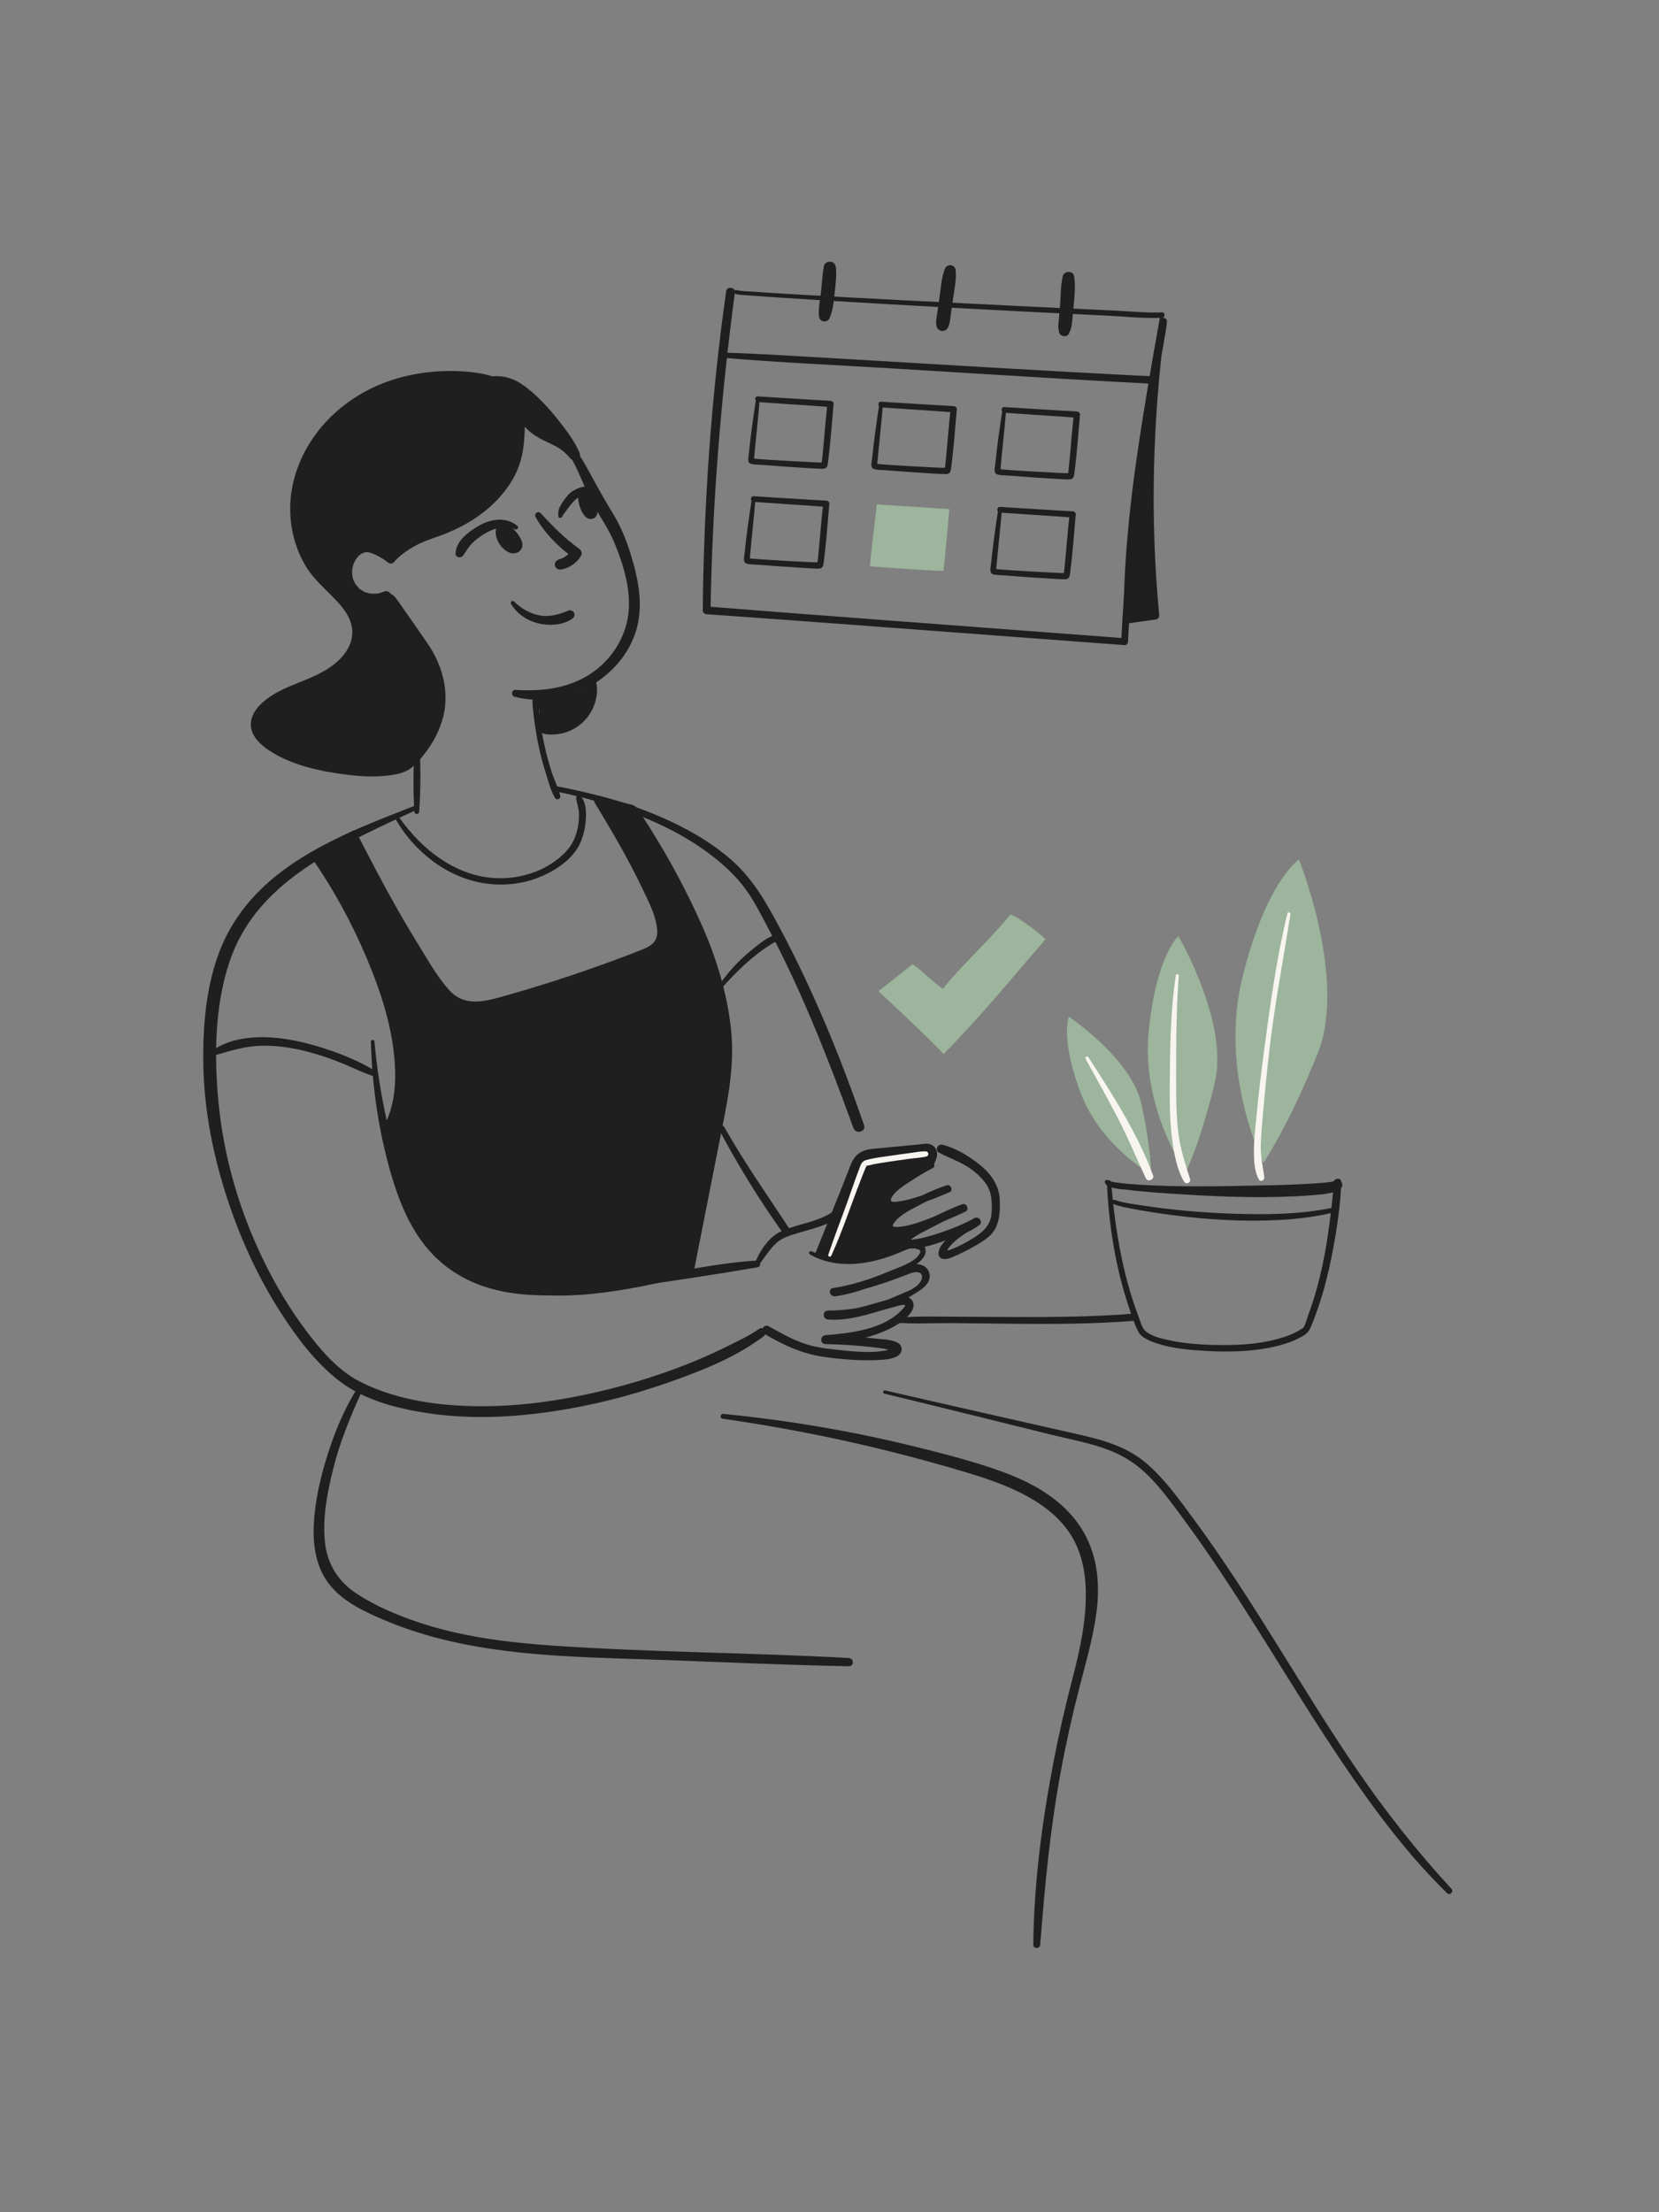 <svg viewBox="0 0 300 400" xmlns="http://www.w3.org/2000/svg" id="illustrations_and_icons"><rect x="0" y="0" width="300" height="400" fill="#808080" stroke="none"/><defs><style>.cls-1{fill:#f8f5f0;}.cls-2{fill:#9cb59c;}.cls-3{fill:#1f1f1f;}</style></defs><g><path d="m70.02,203.28c6.14-12.18-4.25-35.6-13.27-48.52l7.18-3.96c4.74,9.28,9.54,18.37,15.47,26.9.93,1.33,1.94,2.69,3.38,3.44,2.3,1.2,5.08.57,7.58-.12,8.84-2.43,17.56-5.33,26.1-8.67.86-.34,1.75-.7,2.35-1.4,1.26-1.48.72-3.72.08-5.56-2.16-6.27-7.23-14.91-10.65-20.64l6.17,1.77c4.71,7.07,7.42,12.33,10.59,18.83,3.75,7.68,6.59,17.17,6.53,25.71-.03,3.47-.7,6.91-1.37,10.31-1.85,9.38-3.7,18.76-5.56,28.14,0,0-21.59,6.99-35.32,2.15-18.76-6.61-19.27-28.37-19.27-28.37Z" class="cls-3"></path><path d="m70.34,203.46c2.73-5.48,2.19-12.05.94-17.86-1.57-7.3-4.48-14.32-7.93-20.92-1.84-3.52-3.87-6.93-6.12-10.2l-.2.75c2.4-1.31,4.79-2.63,7.19-3.95l-.77-.2c3.43,6.75,6.93,13.47,10.88,19.93,1.86,3.05,3.71,6.42,6.13,9.07,2.17,2.36,5.03,2.67,8.06,2.06,3.81-.77,7.58-2.05,11.28-3.21,3.68-1.15,7.34-2.38,10.98-3.7,1.82-.66,3.62-1.33,5.42-2.03,1.27-.49,2.67-.98,3.45-2.19,1.56-2.41.08-5.72-.88-8.08-2.63-6.5-6.24-12.59-9.8-18.62l-.94,1.22c1.3.38,2.6.76,3.91,1.13.62.18,1.26.32,1.87.54.22.08.33.19.27.12-.27-.29.47.91.43.83.34.53.68,1.06,1.02,1.59,3.26,5.15,6.08,10.54,8.73,16.02,2.82,5.84,4.92,12.11,5.89,18.54.5,3.32.66,6.69.29,10.03-.39,3.58-1.21,7.12-1.91,10.65-1.6,8.08-3.2,16.17-4.8,24.25l.64-.64c-3.15,1.02-6.41,1.76-9.66,2.38-6.41,1.23-13.15,1.96-19.66,1.11s-12.03-3.68-16.25-8.4c-3.27-3.66-5.46-8.18-6.75-12.89-.67-2.44-1.2-5.01-1.26-7.54-.02-.97-1.54-.98-1.52,0,.18,6.97,2.85,14.41,7.06,19.92,3.75,4.9,9.08,8.45,15.06,9.97,6.67,1.7,13.76,1.23,20.49.18,4.37-.68,8.77-1.61,12.98-2.97.29-.09.58-.32.64-.64,1.5-7.6,3-15.2,4.5-22.8,1.37-6.97,2.98-13.8,2.18-20.94-.73-6.52-2.67-12.86-5.33-18.83s-5.71-11.65-9.12-17.11c-.49-.78-.99-1.56-1.49-2.34-.44-.67-.84-1.66-1.58-2.02-.48-.23-1.09-.31-1.6-.46-1.52-.44-3.05-.87-4.58-1.3-.69-.2-1.31.6-.94,1.22,2.97,4.93,5.92,9.9,8.41,15.1,1.16,2.43,2.73,5.3,2.9,8.04.12,1.86-.99,2.73-2.57,3.37-1.79.72-3.6,1.4-5.41,2.06-6.64,2.45-13.38,4.64-20.2,6.54-3.26.91-6.73,1.71-9.31-1.08-2.26-2.44-3.98-5.58-5.73-8.4-4.07-6.57-7.67-13.41-11.2-20.28-.14-.27-.52-.34-.77-.2-2.39,1.33-4.78,2.65-7.17,3.98-.24.14-.36.51-.2.75,3.96,5.66,7.3,11.79,9.99,18.16,2.7,6.39,4.95,13.31,5.17,20.29.11,3.28-.29,6.63-1.74,9.61-.2.42.42.79.63.37Z" class="cls-3"></path></g><path d="m96.32,75.92c4,1.91,6.44,5.45,8.23,9.37.97,2.11,1.78,4.29,2.94,6.31,1.23,2.15,2.63,4.19,3.59,6.48,1.75,4.19,3.26,9.21,2.42,13.78-.71,3.88-3.09,7.46-6.32,9.71-4.13,2.88-9.06,3.5-13.97,3.17-.71-.05-.84,1.05-.17,1.23,8.73,2.31,18.71-2.74,21.76-11.25,1.71-4.77.7-9.86-.77-14.56-.79-2.55-1.78-5.01-3.18-7.29s-2.74-4.65-4.02-7.04c-2.36-4.4-5.22-9-10.24-10.6-.41-.13-.69.51-.3.7h0Z" class="cls-3"></path><path d="m74.92,145.72c-12.39,4.85-26.5,10.09-33.38,22.37-4.08,7.29-4.91,16.29-4.77,24.49.15,8.37,1.84,16.69,4.48,24.61,2.35,7.07,5.5,13.91,9.54,20.18,2.91,4.53,6.3,9.04,10.6,12.35,4.66,3.6,11.01,5.12,16.74,5.91,7.23.99,14.56.65,21.76-.42s13.93-2.79,20.63-5.12c5.17-1.8,10.51-3.84,15.14-6.79.82-.52,1.61-1.09,2.4-1.64s.04-1.96-.8-1.37c-1.67,1.16-3.55,2.05-5.37,2.96-2.39,1.2-4.83,2.3-7.32,3.29-6.08,2.41-12.37,4.3-18.77,5.64-7.01,1.48-14.2,2.3-21.37,2.04-6.62-.24-13.56-1.4-19.5-4.48-3.99-2.08-7.16-5.89-9.8-9.44-4.03-5.43-7.29-11.46-9.84-17.71-3.04-7.46-5.01-15.3-5.78-23.32-.8-8.37-.69-17.44,2.03-25.48,4.45-13.15,16.99-19.46,28.73-25.01,1.65-.78,3.3-1.54,4.95-2.31.41-.19.12-.91-.31-.74h0Z" class="cls-3"></path><path d="m100.68,143.13c10.33,2.17,21.22,5.8,29.41,12.69,1.7,1.43,3.3,3.02,4.63,4.81,1.55,2.08,2.73,4.45,3.95,6.73,2.93,5.49,5.57,11.14,8,16.88,2.75,6.5,5.25,13.1,7.66,19.73.43,1.19,2.34.69,1.92-.53-4.19-12.12-9.06-24.05-15.09-35.38-2.45-4.6-4.88-9.02-8.83-12.51-3.8-3.35-8.29-5.87-12.93-7.87-5.91-2.55-12.17-4.27-18.48-5.46-.59-.11-.85.79-.25.91h0Z" class="cls-3"></path><path d="m96.83,93.45c1.65,2.98,4.14,5.43,6.87,7.43l-.35-1.34c-.55.82-1.42,1.38-2.35,1.65-.48.14-.77.65-.64,1.13.14.52.64.72,1.13.64,1.5-.23,2.75-1.17,3.56-2.42.31-.47.06-1.05-.35-1.34-2.59-1.85-4.8-4.1-6.96-6.43-.45-.49-1.21.13-.9.69h0Z" class="cls-3"></path><path d="m93.57,95.12c-1.83-1.66-4.6-1.33-6.64-.24-1.89,1.01-4.48,2.81-4.55,5.18-.02.78.99.95,1.38.37.51-.74.95-1.52,1.58-2.16.67-.68,1.43-1.25,2.25-1.74,1.67-1.01,3.63-1.64,5.53-.82.36.15.8-.28.45-.59h0Z" class="cls-3"></path><path d="m101.68,93.4c.1-.27.28-.47.45-.7s.32-.46.49-.68c.37-.47.74-.96,1.16-1.41.37-.4.79-.71,1.26-.88.61-.22,1.25-.32,1.85-.6.25-.12.36-.47.29-.72-.08-.29-.33-.45-.62-.47-.7-.06-1.44.12-2.09.38-.69.28-1.31.68-1.8,1.25-.45.52-.89,1.11-1.23,1.71-.17.3-.34.61-.42.95s-.08.71-.07,1.07c.01.43.58.48.72.1h0Z" class="cls-3"></path><path d="m89.74,95.51c-.11.45-.13.88-.04,1.34.08.42.24.82.44,1.2.44.83,1.25,1.64,2.16,1.93.7.22,1.55-.02,1.95-.66.22-.36.25-.76.18-1.17-.05-.29-.2-.57-.33-.83-.42-.84-1.07-1.55-1.81-2.11-.23-.17-.47-.33-.75-.4-.55-.14-1.18.08-1.47.58-.2.34-.26.75-.15,1.14.1.35.33.64.59.9.31.31.81.34,1.16.07s.44-.75.23-1.14c-.02-.03-.04-.06-.05-.1s-.08-.18-.03-.04c.05.13,0,.01,0-.02-.01-.04-.02-.09-.03-.13l.03.25s0-.09,0-.14l-.03.26s.01-.06.02-.08c-.08.17-.09.21-.04.12-.12.14-.14.18-.07.11-.16.11-.19.14-.1.09l-.24.1s.06-.02.09-.02l-.27.04h.05c-.09-.01-.18-.02-.27-.04.05,0,.1.02.15.04l-.24-.1c.07.03.13.07.19.11.06.04.26.22.01,0,.1.08.2.16.29.25.2.19.38.39.55.6l-.16-.21c.27.35.49.72.66,1.12l-.11-.25c.04.11.08.22.1.33l-.04-.28c0,.06,0,.11,0,.17l.04-.28s-.01.08-.03.11l.11-.25s-.04.08-.07.12l.17-.22s-.08.09-.13.12l.22-.17s-.08.05-.12.07l.25-.11c-.06.02-.12.04-.18.05l.28-.04c-.07,0-.13,0-.2,0l.28.04c-.09-.02-.18-.04-.27-.08l.25.11c-.31-.13-.59-.33-.86-.52-.15-.11.14.12.05.04-.03-.03-.07-.05-.1-.08-.07-.06-.13-.11-.19-.17-.12-.11-.24-.22-.35-.34-.05-.06-.1-.11-.15-.17-.02-.02-.11-.14-.03-.03s-.02-.03-.03-.04c-.1-.13-.19-.26-.26-.4s-.14-.28-.22-.42c-.02-.04-.03-.07-.05-.11-.04-.08.05.12-.01-.02-.03-.08-.06-.16-.08-.24-.13-.43-.79-.47-.91,0h0Z" class="cls-3"></path><path d="m104.55,89.73c0,1.18.32,2.32.99,3.3.3.44.69.78,1.25.81.7.04,1.27-.58,1.25-1.26,0-.35-.17-.69-.29-1.01s-.27-.67-.42-1.01c-.13-.3-.27-.6-.42-.89-.1-.2-.2-.41-.37-.57-.32-.32-.75-.4-1.17-.31-.39.08-.68.47-.73.85s.12.83.49,1.02h.02c-.07-.04-.14-.1-.21-.15.02.01.03.03.05.04l-.16-.21c.08.1.16.2.24.3l-.17-.22c.17.27.3.58.43.86s.28.6.4.9l-.11-.25c.12.29.28.61.35.92l-.04-.28s0,.06,0,.09l.04-.28v.04c.03-.08.06-.17.1-.25l-.02.04.16-.21s-.03.04-.05.05l.21-.16h-.03c.08-.02.17-.06.25-.09h-.03c.09,0,.19-.02.28-.03-.02,0-.04,0-.07,0l.28.04s-.07-.02-.11-.03l.25.11s-.09-.05-.14-.08l.21.16c-.15-.12-.26-.29-.38-.43l.16.2c-.13-.18-.26-.35-.4-.53l.15.2c-.45-.59-.86-1.26-1.17-1.94-.1-.22-.43-.34-.66-.27-.25.08-.43.3-.43.56h0Z" class="cls-3"></path><path d="m92.41,109.2c1.07,1.75,2.77,2.94,4.75,3.47s4.59.43,6.34-.81c.33-.23.49-.62.33-1.01-.14-.34-.58-.61-.95-.47-1.74.68-3.44,1.25-5.34.89-1.73-.33-3.33-1.28-4.58-2.51-.28-.28-.76.08-.55.43h0Z" class="cls-3"></path><path d="m70.98,100.83c-1.14-1.38-2.63-2.5-4.47-2.65s-3.43,1.09-4.24,2.63c-.74,1.4-.94,3.17-.44,4.69.26.79.68,1.52,1.25,2.14.54.58,1.27.95,1.91,1.26,1.67.82,3.69.77,5.31-.14.47-.27.63-.91.36-1.38-.3-.51-.88-.59-1.38-.36-.87.4-2.05.44-2.98.14-.13-.04-.26-.1-.39-.14-.03-.01-.22-.08-.22-.08.01-.02.35.25.05,0-.13-.11-.27-.18-.41-.27-.07-.04-.13-.09-.2-.12-.18-.09-.06.02.03.07-.1-.06-.27-.33-.38-.43-.1-.1-.19-.2-.29-.3s-.07-.08-.19-.26c-.09-.14-.17-.28-.24-.42-.43-.85-.5-1.96-.21-2.95s1.03-2.17,2.19-2.39c.75-.15,1.59.08,2.3.35.76.29,1.45.66,2.02,1.24.41.41.98-.19.63-.63h0Z" class="cls-3"></path><g><path d="m94.05,73.47c-.46-1.77-1.86-3.19-3.48-4.04-1.62-.85-3.46-1.18-5.28-1.38-7.57-.82-15.52.75-21.74,5.13-6.22,4.38-10.48,11.74-10.34,19.35.05,2.74.83,5.55,1.95,8.04,1.57,3.48,4.85,5.77,7.24,8.63,3.28,3.91,2.54,8.23-1.38,11.4-1.97,1.59-4.33,2.6-6.68,3.55-2.43.98-5.42,2.15-7.16,4.27-6.96,8.44,22.64,14.14,27,9.59,2.48-2.59,5.03-6.17,5.51-9.85.53-3.99-.6-8.16-2.98-11.4-.65-.88-5.97-8.77-6.26-8.68,0,0-5.93,1.81-7.7-3.34,0,0-.64-4.46,1.79-5.55,2.43-1.09,6.12,1.94,6.12,1.94,0,0,2.49-2.9,6.93-4.36,3.13-1.03,6.22-2.4,8.97-4.44,2.75-2.04,5.14-4.8,6.55-8.14,1.47-3.5.93-10.74.93-10.74Z" class="cls-3"></path><path d="m94.78,73.27c-1.3-4.34-5.88-5.63-9.91-6.02-4.47-.43-9.07-.04-13.37,1.27-8.29,2.51-15.32,8.64-18,17-1.39,4.34-1.38,8.93.11,13.24.7,2.01,1.64,3.82,3.01,5.46,1.38,1.66,3.01,3.08,4.47,4.66,1.52,1.65,2.82,3.64,2.59,5.98s-1.87,4.27-3.72,5.6c-3.62,2.61-8.27,3.29-11.81,6-1.62,1.24-3.16,3.12-2.71,5.29.35,1.67,1.71,2.91,3.06,3.83,4.06,2.77,9.38,3.89,14.17,4.49,2.41.3,4.87.45,7.29.18,1.59-.17,3.4-.48,4.63-1.59,3.1-2.82,5.61-7.11,5.93-11.32.31-4.11-1.07-7.96-3.4-11.28-1.45-2.06-2.86-4.16-4.33-6.21-.51-.7-1.01-1.6-1.66-2.18-.48-.43-.84-.31-1.4-.19-2.47.51-5.48-.19-6.26-2.93.07.26.01.02,0-.11-.03-.2-.03-.42-.04-.62-.02-.66,0-1.32.15-1.96.43-1.94,1.84-2.46,3.65-1.82,1.02.36,2.07.98,2.89,1.64.3.24.78.33,1.07,0,1.21-1.39,2.85-2.48,4.49-3.3s3.45-1.29,5.15-2c1.61-.67,3.17-1.44,4.65-2.38,2.82-1.8,5.3-4.16,7.05-7.02,1.46-2.38,2.07-4.83,2.27-7.59.14-1.96.14-3.96,0-5.92-.07-.97-1.59-.98-1.52,0,.16,2.23.15,4.5-.07,6.72-.39,3.94-2.35,7.25-5.21,9.96-1.65,1.56-3.56,2.82-5.58,3.85s-4.15,1.65-6.23,2.5c-2.21.91-4.48,2.29-6.07,4.11h1.07c-1.75-1.41-4.43-3-6.74-2.18-2.33.83-2.76,3.92-2.5,6.07.3,2.45,2.57,4.2,4.88,4.56.99.16,2,.12,2.99-.05.14-.02.62-.04.72-.15.2-.22-.55-.11-.54-.15,0,.03.25.27.27.31,2.83,4.59,7.2,8.56,8.41,13.99,1.13,5.09-.78,9.61-4.1,13.43-1.35,1.55-2.59,2.08-4.63,2.31-4.75.53-9.81-.31-14.35-1.67-2.15-.64-4.31-1.45-6.19-2.7-1.16-.77-2.61-1.96-2.54-3.51.13-2.98,4.38-4.63,6.64-5.56,3.77-1.55,7.88-3.07,10.28-6.58,2.12-3.1,1.66-6.85-.6-9.73-1.3-1.65-2.89-3.03-4.33-4.55-1.61-1.69-2.83-3.48-3.64-5.68-3.18-8.63.31-17.97,7.17-23.74,3.51-2.96,7.85-4.83,12.33-5.76s9.4-1.14,13.69.12c2.19.64,4.22,2,4.91,4.28.28.93,1.74.54,1.46-.4Z" class="cls-3"></path></g><path d="m67.07,188.34c.2,7.39,1.19,14.75,3.08,21.91,1.67,6.32,4.07,12.88,8.98,17.43,9.22,8.56,22.55,6.83,33.96,5.17,7.98-1.16,15.98-2.35,23.93-3.71.68-.12.53-1.25-.16-1.21-6.81.4-13.58,1.92-20.31,3-6.21,1-12.53,1.74-18.84,1.34-5.34-.33-10.75-1.45-15.19-4.6-5.2-3.69-8.05-9.56-9.97-15.47-2.49-7.65-4.12-15.85-4.84-23.87-.04-.4-.64-.41-.63,0h0Z" class="cls-3"></path><path d="m137.12,228.83c1.13-1.37,2.03-3,3.39-4.18.95-.82,2.22-1.23,3.4-1.59,1.35-.42,2.73-.75,4.07-1.2,1.15-.39,2.42-.84,3.22-1.79.39-.47-.12-1.3-.7-.91-2.32,1.57-5.1,1.98-7.71,2.87-1.23.42-2.43.94-3.37,1.86-1.32,1.29-2.25,2.86-2.93,4.56-.14.35.4.66.64.37h0Z" class="cls-3"></path><g><path d="m169.02,209.19l-.64,1.7h0c-2.54,1.23-8.52,4.61-7.87,6.48.36,1.05,2.89.53,5.54-.34l-.1.26c-3.05,1.56-5.84,3.48-5.09,4.76.38.63,1.59.63,3.17.29l-1.4,3.67s-5.58,1.97-8.67,1.97c-4.26.01-6.15-1.23-6.15-1.23,0,0,4.28-10.55,6.52-16.3.5-1.28,1.69-2.17,3.05-2.3,3.7-.35,6.45-.61,10.12-.96,1.09-.11,1.92.97,1.53,2Z" class="cls-3"></path><path d="m168.65,209.09c-.21.57-.43,1.13-.64,1.7l.36-.28c-.47,0-1.17.54-1.57.75-.79.42-1.56.87-2.32,1.34-1.35.84-2.82,1.78-3.8,3.05-.52.66-.98,1.74-.13,2.36.55.4,1.37.33,2,.26,1.22-.14,2.42-.51,3.58-.89l-.46-.46c-.14.36-1.44.85-1.8,1.06-.58.35-1.15.72-1.69,1.13-.69.53-1.58,1.22-1.79,2.11-.51,2.13,2.57,1.7,3.72,1.47l-.46-.46-.59,1.54c-.21.55-.73,1.38-.75,1.97,0,.25.28-.04.06-.05-.19,0-.52.17-.7.23-.86.28-1.72.54-2.59.77-2.3.62-4.57,1.04-6.96.82-1.34-.12-2.97-.35-4.14-1.1l.17.42c1.52-3.75,3.03-7.5,4.53-11.26.51-1.27,1.01-2.54,1.51-3.81.65-1.66,1.33-3,3.28-3.26s3.79-.36,5.68-.54c.92-.09,1.84-.17,2.76-.26,1.07-.1,3.25-.48,2.74,1.38-.13.47.6.67.72.2.25-.92-.07-1.9-.98-2.31-.66-.3-1.41-.12-2.11-.05-.87.08-1.74.17-2.6.25-1.77.17-3.55.34-5.32.5-1.29.12-2.46.27-3.44,1.2-.83.79-1.14,1.9-1.55,2.94-.47,1.19-.94,2.38-1.41,3.57-.97,2.42-1.94,4.85-2.92,7.27-.54,1.33-1.07,2.66-1.61,3.99-.06.16.04.34.17.42,1.11.71,2.6.97,3.88,1.13,2.64.33,5.12-.07,7.67-.75.97-.26,1.92-.55,2.87-.86.38-.12.73-.17.95-.5.34-.5.48-1.26.7-1.83l.7-1.83c.11-.29-.21-.51-.46-.46-.59.12-2.32.59-2.75-.12-.4-.66.77-1.58,1.18-1.92.79-.65,1.68-1.18,2.57-1.68.6-.33,1.23-.48,1.48-1.13.1-.27-.21-.54-.46-.46-.94.3-1.89.6-2.86.77-.48.09-1.79.4-2.15-.08-.54-.72.97-1.93,1.4-2.29.99-.85,2.11-1.56,3.23-2.23.51-.3,1.02-.59,1.54-.87.28-.15,1.05-.71,1.3-.71.18,0,.3-.12.36-.28.21-.57.43-1.13.64-1.7.17-.45-.55-.65-.72-.2Z" class="cls-3"></path></g><path d="m146.45,226.82c5.17,2.91,11.36,1.76,16.54-.48.42-.18.85-.36,1.28-.52.65-.23.79-.3,1.49.03.7.08.85.41.43.99l-.37.48c-.31.32-.69.58-1.07.8-1.39.82-2.98,1.34-4.46,1.96-3.14,1.32-6.33,2.29-9.69,2.84l.41,1.49c2.86-.54,5.75-1.44,8.53-2.32,1.48-.47,2.93-1.02,4.37-1.58.62-.24,1.32-.56,1.99-.48.97.12.99.96.58,1.65-.73,1.21-2.12,1.69-3.35,2.22-1.44.62-2.84,1.26-4.34,1.72-2.93.9-6,1.34-9.06,1.35-1.05,0-1.02,1.53,0,1.61,2.77.23,5.45-.42,8.09-1.17,1.38-.39,2.74-.82,4.13-1.17.27-.07,1.57-.5,1.71-.21.08.18-.49.73-.6.84-3.42,3.55-9.15,4.16-13.78,4.55-1.02.09-1.05,1.59,0,1.61,2.89.06,5.79.24,8.66.58.63.07,1.27.15,1.9.25.47.08,1.04.31,1.51.31-.02,0,.27.07.25.08,0,0-.15-.44-.17-.45-.11-.04-.91.32-1.07.35-3,.61-6.32.19-9.32-.13-1.93-.21-3.87-.47-5.71-1.12-2.21-.78-4.28-1.95-6.32-3.09-.89-.49-1.67.84-.79,1.36,3.5,2.07,6.94,3.67,11,4.21,3.15.42,6.34.69,9.52.53,1.26-.06,4.41-.15,4.3-2.08-.09-1.64-3.26-1.63-4.37-1.76-3.1-.37-6.25-.6-9.37-.66v1.61c3.64-.31,7.35-.9,10.73-2.37,1.71-.74,4.04-2.03,4.94-3.75.35-.67.34-1.45-.23-2-1.03-.99-2.67-.31-3.83,0-3.69.99-7.27,2.37-11.16,2.04v1.61c3.83,0,7.58-.72,11.11-2.24,1.7-.73,3.33-1.61,4.88-2.6.99-.63,2.14-1.37,2.35-2.62.16-.97-.36-1.92-1.26-2.3-1.51-.64-3.17.37-4.54.94-1.87.77-3.77,1.46-5.71,2.02s-3.95.81-5.96,1.15c-.99.16-.56,1.63.41,1.49,3.85-.55,7.69-2.08,11.13-3.86,1.47-.76,6.46-2.72,4.94-5.27-.66-1.11-2.07-.71-3.06-.38-1.79.6-3.57,1.21-5.4,1.69-3.87,1.02-8.13,1.38-11.86-.31-.36-.16-.67.34-.32.54h0Z" class="cls-3"></path><path d="m130.07,204.3c3.45,6.53,7.4,12.92,11.71,18.93.51.72,1.7.06,1.2-.7-4.06-6.21-8.36-12.28-12.01-18.75-.33-.59-1.21-.07-.9.53h0Z" class="cls-3"></path><path d="m199.81,213.7c-.04,1.23,3.25,1.34,3.94,1.42,3.36.42,6.76.63,10.14.84,7.69.49,15.51.75,23.2.17,1.28-.1,2.6-.2,3.85-.51.37-.09.8-.19,1.13-.4.13-.08.27-.18.37-.29.07-.08.12-.16.18-.24.08-.11.17-.72.1-.28.18-1.11-1.52-1.59-1.7-.47.04-.22.3-.47.39-.43-.05-.02-.25.09-.31.1-.35.08-.64.13-.83.15-1.04.13-2.08.19-3.12.26-3.26.2-6.51.28-9.77.34-7.16.15-14.38.3-21.53-.16-1.28-.08-2.55-.19-3.82-.37-.38-.05-.76-.11-1.14-.2-.27-.06-.48-.22-.42-.03-.12-.38-.68-.31-.69.09h0Z" class="cls-3"></path><path d="m200.17,213.77c.31,7.69,1.57,15.5,4.04,22.8.45,1.34.9,2.76,1.54,4.03.11.23.2.41.37.6.74.86,1.95,1.33,3,1.68,2.88.96,6.02,1.22,9.03,1.39,3.77.21,7.59.15,11.31-.57,1.97-.38,3.95-.94,5.72-1.89,1.04-.56,1.47-.91,1.92-2.01,1.85-4.47,3.08-9.18,3.96-13.93.74-3.97,1.35-8.06,1.48-12.11.03-.85-1.22-.82-1.3,0-.69,7.28-1.55,14.46-3.79,21.47-.28.89-.59,1.77-.91,2.64-.24.65-.42,1.57-.81,2.13-.1.15-.28.22-.52.37-1.29.84-2.79,1.36-4.27,1.76-3.04.82-6.21,1.07-9.34,1.08-3.49,0-7.09-.17-10.5-.94-1.33-.3-2.86-.68-3.94-1.57-.61-.51-.83-1.46-1.26-2.6-2.96-7.76-4.27-16.09-4.98-24.33-.04-.47-.77-.49-.75,0h0Z" class="cls-3"></path><g><path d="m209.84,56.9c-1.75,9.73-3.43,19.43-4.58,29.25s-2,19.89-2.51,29.87l.62-.62c-8.55-.64-17.1-1.29-25.65-1.93-13.53-1.02-27.06-2.02-40.58-3.08-3.12-.24-6.23-.49-9.35-.73l.7.7c.31-19.25,1.87-38.44,4.41-57.53.12-.89-1.46-1.11-1.58-.21-2.71,19.12-4.05,38.43-4.24,57.74,0,.4.33.68.7.7,8.55.61,17.1,1.22,25.65,1.86,13.53,1.01,27.05,2.02,40.58,3.03,3.12.23,6.23.47,9.35.7.35.03.61-.31.62-.62.5-9.82,1.29-19.62,2.38-29.38,1.11-9.87,2.31-19.79,4.03-29.58.06-.37-.5-.53-.56-.16h0Z" class="cls-3"></path><path d="m133.02,53.15c.79.22,1.71.21,2.52.27,1.91.16,3.83.29,5.74.41,6.02.4,12.04.75,18.06,1.1,13.55.78,27.11,1.49,40.67,2.13,3.33.16,6.78.56,10.11.4.63-.03.63-1.01,0-.98-2.74.13-5.56-.18-8.29-.31-6.04-.27-12.08-.56-18.12-.86-13.45-.67-26.9-1.31-40.35-2.11-2.37-.14-4.73-.28-7.09-.46-.98-.07-2.17-.05-3.06-.29-.44-.12-.63.56-.19.69h0Z" class="cls-3"></path><g><path d="m210.44,58.05c-2.68,17.6-3.2,35.52-1.53,53.24-1.95.27-3.04.42-4.99.7,0,0-.05-12.98,2.13-27.56,2.18-14.58,4.38-26.38,4.38-26.38Z" class="cls-3"></path><path d="m210.08,57.95c-2.96,17.6-3.51,35.56-1.91,53.34l.54-.71c-1.66.23-3.33.46-4.99.69l.94.72c-.04-16.04,2.69-31.95,5.38-47.71.25-1.45.5-2.9.76-4.36.08-.45.14-.89.18-1.35.02-.21.02-.34.03-.36.14-.75-1.01-1.07-1.15-.32-.25,1.32-.72,3.33-1,4.89-.75,4.18-1.49,8.37-2.17,12.57-1.61,9.94-2.92,19.88-3.35,29.96-.1,2.22-.17,4.45-.17,6.67,0,.53.47.78.94.72,1.66-.23,3.32-.46,4.98-.7.29-.04.57-.42.54-.71-1.7-17.73-1.21-35.59,1.16-53.24.05-.41-.65-.51-.72-.1Z" class="cls-3"></path></g><path d="m149.96,57.63c.68-1.44.79-3.12.97-4.68s.37-3.03.23-4.55c-.05-.55-.38-1.01-.96-1.08-.51-.06-1.1.24-1.21.79-.29,1.51-.35,3.05-.51,4.58-.15,1.45-.53,2.98-.39,4.43.04.44.28.84.73.97.4.11.94-.06,1.13-.46h0Z" class="cls-3"></path><path d="m171.51,59.07c.32-.76.36-1.72.47-2.53.12-.82.23-1.64.35-2.46.24-1.7.63-3.44.49-5.16-.09-1.15-1.57-1.34-1.97-.27-.6,1.57-.71,3.31-.94,4.96l-.34,2.46c-.12.85-.36,1.84-.26,2.69.15,1.29,1.7,1.49,2.2.3h0Z" class="cls-3"></path><path d="m193.29,60.31c.22-.44.39-.83.47-1.32.07-.43.12-.85.16-1.28.09-.86.18-1.73.25-2.59.15-1.72.35-3.47.06-5.19-.18-1.05-1.81-.97-2.04,0-.4,1.65-.37,3.41-.49,5.1-.06.83-.13,1.67-.21,2.5-.04.38-.08.77-.11,1.15-.03.49.04.92.14,1.41.17.79,1.41.98,1.78.23h0Z" class="cls-3"></path><path d="m130.89,64.7c10.15.87,20.34,1.3,30.5,1.92s20.4,1.26,30.6,1.86c5.4.31,10.8.62,16.2.9.86.04.86-1.29,0-1.34-20.04-1-40.07-2.26-60.11-3.42-5.73-.33-11.46-.71-17.19-.85-.61-.01-.59.89,0,.94h0Z" class="cls-3"></path><path d="m136.73,72.09c-.52,3.31-.98,6.63-1.32,9.97-.06.55-.36,1.57.36,1.79.68.2,1.51.17,2.21.22,2.71.22,5.43.42,8.15.57.88.05,1.77.13,2.65.12.78,0,.86-.5.95-1.17.45-3.5.7-7.04,1.01-10.56.03-.31-.28-.55-.56-.56-3.83-.2-7.65-.47-11.48-.69-.55-.03-1.09-.08-1.64-.11-.66-.04-.66.98,0,1.03,3.83.25,7.65.52,11.48.78.55.04,1.09.08,1.64.13l-.56-.56c-.35,3.07-.56,6.16-.87,9.24-.05.46-.09.93-.16,1.4,0,.04-.07.29-.05.31-.14-.16.7-.22.39-.35-.19-.08-.58-.01-.79-.02-.45-.02-.9-.04-1.35-.06-2.54-.13-5.07-.26-7.6-.43-.92-.06-1.83-.12-2.75-.21-.1-.01-.27-.06-.37-.04.13-.02,0,.01,0,0,0,0-.05,0-.05,0,0-.02.26.33.31.33.09,0-.06.14.02.01.02-.03,0-.15,0-.18.01-.19.03-.38.05-.57.3-3.42.7-6.84.98-10.26.03-.36-.59-.45-.64-.09Z" class="cls-3"></path><path d="m159.01,73.05c-.52,3.31-.98,6.63-1.32,9.97-.06.55-.36,1.57.36,1.79.68.2,1.51.17,2.21.22,2.71.22,5.43.42,8.15.57.88.05,1.77.13,2.65.12.78,0,.86-.5.95-1.17.45-3.5.7-7.04,1.01-10.56.03-.31-.28-.55-.56-.56-3.83-.2-7.65-.47-11.48-.69-.55-.03-1.09-.08-1.64-.11-.66-.04-.66.98,0,1.03,3.83.25,7.65.52,11.48.78.55.04,1.09.08,1.64.13l-.56-.56c-.35,3.07-.56,6.16-.87,9.24-.05.46-.09.93-.16,1.4,0,.04-.07.29-.05.31-.14-.16.7-.22.39-.35-.19-.08-.58-.01-.79-.02-.45-.02-.9-.04-1.35-.06-2.54-.13-5.07-.26-7.6-.43-.92-.06-1.83-.12-2.75-.21-.1-.01-.27-.06-.37-.04.13-.02,0,.01,0,0,0,0-.05,0-.05,0,0-.02.26.33.31.33.09,0-.06.14.02.01.02-.03,0-.15,0-.18.01-.19.03-.38.05-.57.3-3.42.7-6.84.98-10.26.03-.36-.59-.45-.64-.09Z" class="cls-3"></path><path d="m181.29,74.02c-.52,3.31-.98,6.63-1.32,9.97-.06.55-.36,1.57.36,1.79.68.2,1.51.17,2.21.22,2.71.22,5.43.42,8.15.57.88.05,1.77.13,2.65.12.78,0,.86-.5.95-1.17.45-3.5.7-7.04,1.01-10.56.03-.31-.28-.55-.56-.56-3.83-.2-7.65-.47-11.48-.69-.55-.03-1.09-.08-1.64-.11-.66-.04-.66.98,0,1.03,3.83.25,7.65.52,11.48.78.55.04,1.09.08,1.64.13l-.56-.56c-.35,3.07-.56,6.16-.87,9.24-.05.46-.09.93-.16,1.4,0,.04-.07.29-.05.31-.14-.16.7-.22.39-.35-.19-.08-.58-.01-.79-.02-.45-.02-.9-.04-1.35-.06-2.54-.13-5.07-.26-7.6-.43-.92-.06-1.83-.12-2.75-.21-.1-.01-.27-.06-.37-.04.13-.02,0,.01,0,0,0,0-.05,0-.05,0,0-.02.26.33.31.33.09,0-.06.14.02.01.02-.03,0-.15,0-.18.01-.19.03-.38.05-.57.3-3.42.7-6.84.98-10.26.03-.36-.59-.45-.64-.09Z" class="cls-3"></path><path d="m135.96,90.14c-.52,3.31-.98,6.63-1.32,9.97-.06.55-.36,1.57.36,1.79.68.2,1.51.17,2.21.22,2.71.22,5.43.42,8.15.57.88.05,1.77.13,2.65.12.78,0,.86-.5.95-1.17.45-3.5.7-7.04,1.01-10.56.03-.31-.28-.55-.56-.56-3.83-.2-7.65-.47-11.48-.69-.55-.03-1.09-.08-1.64-.11-.66-.04-.66.98,0,1.03,3.83.25,7.65.52,11.48.78.55.04,1.09.08,1.64.13l-.56-.56c-.35,3.07-.56,6.16-.87,9.24-.05.46-.09.93-.16,1.4,0,.04-.07.29-.05.31-.14-.16.7-.22.39-.35-.19-.08-.58-.01-.79-.02-.45-.02-.9-.04-1.35-.06-2.54-.13-5.07-.26-7.6-.43-.92-.06-1.83-.12-2.75-.21-.1-.01-.27-.06-.37-.04.13-.02,0,.01,0,0,0,0-.05,0-.05,0,0-.02.26.33.31.33.09,0-.06.14.02.01.02-.03,0-.15,0-.18.01-.19.03-.38.05-.57.3-3.42.7-6.84.98-10.26.03-.36-.59-.45-.64-.09Z" class="cls-3"></path><path d="m158.56,91.2c-.43,3.56-1.31,11.02-1.22,11.15.12.16,13.08.96,13.22.86.16-.12.78-7.75,1.12-11.15l-13.12-.86Z" class="cls-2"></path><path d="m180.52,92.07c-.52,3.31-.98,6.63-1.32,9.97-.06.55-.36,1.57.36,1.79.68.2,1.51.17,2.21.22,2.71.22,5.43.42,8.15.57.88.05,1.77.13,2.65.12.78,0,.86-.5.95-1.17.45-3.5.7-7.04,1.01-10.56.03-.31-.28-.55-.56-.56-3.83-.2-7.65-.47-11.48-.69-.55-.03-1.09-.08-1.64-.11-.66-.04-.66.98,0,1.03,3.83.25,7.65.52,11.48.78.55.04,1.09.08,1.64.13l-.56-.56c-.35,3.07-.56,6.16-.87,9.24-.05.46-.09.93-.16,1.4,0,.04-.07.29-.05.31-.14-.16.7-.22.39-.35-.19-.08-.58-.01-.79-.02-.45-.02-.9-.04-1.35-.06-2.54-.13-5.07-.26-7.6-.43-.92-.06-1.83-.12-2.75-.21-.1-.01-.27-.06-.37-.04.13-.02,0,.01,0,0,0,0-.05,0-.05,0,0-.02.26.33.31.33.09,0-.06.14.02.01.02-.03,0-.15,0-.18.01-.19.03-.38.05-.57.3-3.42.7-6.84.98-10.26.03-.36-.59-.45-.64-.09Z" class="cls-3"></path></g><path d="m158.84,179.22c2.06-1.63,4.12-3.26,6.19-4.88,2.52,1.79,2.96,2.67,5.48,4.45,3.65-4.59,8.42-8.72,12.2-13.45,1.77.63,5.22,3.4,6.35,4.48-5.98,6.94-11.95,14.22-18.44,20.78-2-2.33-11.78-11.39-11.78-11.39Z" class="cls-2"></path><g><path d="m93.65,73.3c.13,1.53,1.07,2.9,2.26,3.87s2.61,1.61,4.01,2.24c1.39.62,2.48,1.1,3.93,2.79-1.63-3.98-4.82-7.8-8.14-10.54-1.19-.98-2.43-1.99-3.9-2.45-2.21-.69-6.1.22-8.32.86" class="cls-3"></path><path d="m93.27,73.3c.12,2.44,1.69,4.32,3.69,5.58,1.1.69,2.3,1.17,3.44,1.76s1.95,1.33,2.76,2.27c.62.72,2.04-.05,1.66-.97-.89-2.18-2.52-4.29-3.98-6.13-1.61-2.02-3.35-3.91-5.36-5.53-1.76-1.42-3.56-2.31-5.86-2.27-2.16.04-4.29.6-6.34,1.26-1.02.33-.6,1.86.44,1.61,1.83-.44,3.71-.83,5.6-.92,2.21-.1,3.8.81,5.5,2.15,1.71,1.36,3.36,2.79,4.75,4.48.78.94,1.48,1.94,2.09,3s.89,2.06,1.35,3.12c.52-.4,1.04-.8,1.56-1.2-1.52-1.69-3.29-2.46-5.33-3.36-2.23-.99-4.72-2.33-5.22-4.94-.08-.42-.77-.33-.75.1h0Z" class="cls-3"></path></g><path d="m68.07,193.77c-3.87-2.39-8.51-4.09-12.9-5.19-5.16-1.3-11.89-1.86-16.57,1.23-.48.32-.19,1.13.4.96,2.79-.81,5.44-1.64,8.38-1.69,2.74-.05,5.48.37,8.13,1.05,2.32.59,4.59,1.39,6.8,2.31,1.79.74,3.52,1.63,5.38,2.19.52.16.82-.59.37-.87h0Z" class="cls-3"></path><path d="m130.25,178.96c3.17-3.6,6.72-7.06,11.03-9.26.51-.26.13-.97-.37-.87-1.87.35-3.54,1.77-4.98,2.93-2.41,1.96-4.48,4.22-6.19,6.81-.2.3.26.66.5.39h0Z" class="cls-3"></path><path d="m71.38,147.83c3.28,5.95,9.26,10.75,16.06,11.86,3.23.52,6.6.24,9.66-.91,2.78-1.04,5.81-2.9,7.38-5.51.81-1.34,1.22-2.93,1.39-4.48.17-1.48.25-3.69-.9-4.82-.26-.26-.82-.09-.78.32.09.87.42,1.67.49,2.56.07,1-.02,2.01-.24,2.99-.38,1.73-1.08,3.12-2.33,4.38-2.72,2.73-6.51,4.25-10.33,4.53-8.34.61-15.28-4.72-19.82-11.26-.25-.36-.8-.05-.59.34h0Z" class="cls-3"></path><path d="m75.8,146.77c.28-3.88.27-7.8.1-11.69-.03-.61-.92-.61-.95,0-.21,3.88-.26,7.8-.02,11.69.03.56.82.55.86,0h0Z" class="cls-3"></path><path d="m214.44,211.94s-8.08-11.44-6.73-25.31,5.38-17.36,5.38-17.36c0,0,9.15,15.61,6.6,26.38-2.56,10.77-5.25,16.29-5.25,16.29Z" class="cls-2"></path><path d="m228.47,210.26s-8.14-16.18-3.77-33.66c4.37-17.47,10.2-21.18,10.2-21.18,0,0,8.72,21.72,3.4,35-5.33,13.28-9.83,19.83-9.83,19.83Z" class="cls-2"></path><path d="m208.16,212.32s-9.22-5.11-12.84-14.95c-3.62-9.83-2.03-13.53-2.03-13.53,0,0,11.31,7.59,13.1,15.72,1.79,8.13,1.77,12.76,1.77,12.76Z" class="cls-2"></path><path d="m96.34,125.56c-.17,1.66.12,3.43.33,5.07.2,1.5.46,3,.78,4.48s.74,3.08,1.22,4.59c.47,1.5.9,3.22,1.69,4.58.3.51,1.1.17.95-.4-.39-1.51-1.14-2.97-1.61-4.47-.48-1.51-.89-3.04-1.23-4.59-.36-1.61-.65-3.24-.85-4.87-.19-1.49-.2-3.03-.48-4.5-.09-.48-.76-.31-.8.11h0Z" class="cls-3"></path><path d="m150.3,227.1c2.06-4.51,3.6-9.28,5.41-13.89.25-.64.49-1.28.76-1.91.07-.16.18-.34.23-.51.07-.22-.13,0,0-.01.5-.04,1.04-.23,1.54-.32.89-.16,1.78-.29,2.67-.43,1.12-.17,2.24-.32,3.37-.48s2.21-.18,3.26-.45c.52-.13.4-.9-.12-.92-.96-.03-1.97.19-2.92.31-1.05.14-2.11.28-3.16.44-1.58.24-3.26.4-4.8.85-.82.24-.97,1.09-1.26,1.82-.75,1.94-1.39,3.91-2.1,5.87-1.13,3.14-2.35,6.25-3.4,9.41-.1.29.37.5.5.21h0Z" class="cls-1"></path><path d="m232.81,165.14c-1.99,8.15-3.1,16.48-4.22,24.78-.54,4-1,8.01-1.39,12.03-.2,2.02-.44,4.06-.45,6.1,0,1.68.05,3.68.88,5.19.32.59,1.08.15,1-.42-.3-2.02-.71-3.85-.64-5.91.06-1.9.24-3.79.41-5.68.34-3.97.75-7.94,1.21-11.9.95-8.06,2.49-16.02,3.74-24.03.05-.35-.45-.5-.54-.15h0Z" class="cls-1"></path><path d="m212.63,176.34c-1,6.6-1.05,13.25-1.1,19.91-.02,3.03,0,6.08.35,9.09.33,2.78.82,5.87,2.24,8.33.33.58,1.3.2,1.09-.46-.92-2.93-1.85-5.67-2.18-8.75-.32-2.87-.35-5.77-.35-8.66-.01-6.46,0-12.95.48-19.4.02-.3-.48-.37-.53-.07h0Z" class="cls-1"></path><path d="m196.31,191.46c1.98,3.6,4.01,7.18,5.89,10.83,1.83,3.53,3.34,7.18,5.01,10.78.34.72,1.58.21,1.3-.55-2.81-7.61-7.32-14.58-11.69-21.36-.21-.32-.69-.04-.51.3h0Z" class="cls-1"></path><g><path d="m107.23,122.91c.56,2.4-.14,5.06-1.81,6.87-1.67,1.81-4.27,2.71-6.71,2.34-.18-.03-.37-.07-.48-.22-.09-.12-.09-.29-.09-.44,0-1.62.02-3.23.02-4.85l.96-.38c-.75-.42-1.8.52-1.46,1.31-.2-.27-.02-.68.26-.85s.64-.17.97-.18c1.84-.03,3.68-.28,5.46-.74.9-.23,1.88-.6,2.29-1.43" class="cls-3"></path><path d="m106.79,122.91c.13,1.51.14,2.91-.44,4.35s-1.58,2.59-2.88,3.35-2.76,1.09-4.24.96c-.08,0-.44,0-.48-.07-.02-.03.04-.51.04-.6,0-.47,0-.93,0-1.4,0-.96.01-1.93.02-2.89l-.47.62c.32-.13.64-.25.96-.38.46-.18.71-.91.15-1.18-1.27-.61-2.9.62-2.42,2.04l1.2-.51c.06.12.04.03.23,0s.42-.01.62-.02c.49,0,.98-.03,1.47-.07.92-.07,1.83-.2,2.73-.38,1.37-.28,3.29-.62,3.94-2.05.35-.77-.69-1.42-1.15-.67-.41.65-1.12.9-1.83,1.09-1.03.27-2.08.48-3.14.6-.52.06-1.04.1-1.56.13-.46.02-.94,0-1.4.09-.9.19-1.52,1.1-1.05,1.96.35.65,1.45.21,1.2-.51-.09-.25.19-.73.5-.58l.15-1.18c-.32.13-.64.26-.96.39-.27.11-.47.31-.47.62,0,.87,0,1.74,0,2.61,0,.44,0,.87,0,1.31s-.06.91.04,1.33c.19.8.98.88,1.67.93s1.44,0,2.14-.14c2.78-.53,5.11-2.5,6.09-5.16.53-1.43.74-3.24.2-4.7-.16-.43-.91-.42-.87.12h0Z" class="cls-3"></path></g><path d="m201.37,217.72c1.2.47,2.54.68,3.8.92,2.29.44,4.61.78,6.92,1.08,6.35.82,12.85,1.22,19.25.87,3.45-.19,6.88-.61,10.24-1.47.53-.14.3-.93-.22-.82-6.12,1.32-12.54,1.36-18.77,1.14-5.52-.2-11.08-.69-16.54-1.55-1.47-.23-3.05-.41-4.46-.93-.48-.17-.67.57-.21.75h0Z" class="cls-3"></path><path d="m176.01,220.82c-1.95,1.37-4.43,2.4-5.83,4.43-.47.68-.86,2.08.27,2.36.9.23,2.09-.44,2.87-.79,1.4-.64,2.79-1.38,4.09-2.21,1.05-.67,2-1.36,2.58-2.48.85-1.63.86-3.5.79-5.3-.04-1-.32-1.94-.76-2.84-.71-1.45-1.76-2.53-3.02-3.52-1.86-1.48-4.28-2.94-6.61-3.49-.83-.2-1.4.98-.6,1.42,1.73.94,3.58,1.55,5.25,2.61,1.13.72,2.09,1.58,2.94,2.62,1.38,1.68,1.44,3.51,1.34,5.6-.13,2.79-2.34,4.1-4.53,5.34-.98.56-2.02,1.08-3.09,1.45-.17.06-.83.13-.93.25-.03.03.23.26.32.21.06-.03.21-.47.26-.55,1.26-1.98,3.56-2.86,5.13-4.5.3-.31-.1-.88-.47-.61h0Z" class="cls-3"></path><path d="m168.49,210.41c-1.59.66-3.1,1.44-4.55,2.36-1.33.84-2.97,1.88-3.78,3.28-.63,1.09-.23,2.26,1.05,2.51,1.53.29,3.31-.31,4.74-.77,1.97-.64,3.89-1.42,5.78-2.24.7-.3.2-1.47-.52-1.24-2.01.67-3.97,1.56-5.85,2.52-1.72.87-3.84,1.92-4.95,3.57-.89,1.33-.15,2.73,1.4,2.89,1.94.19,4.05-.65,5.84-1.3,2.36-.86,4.67-1.85,6.94-2.91.75-.35.22-1.62-.57-1.34-1.86.67-3.66,1.56-5.45,2.4s-3.74,1.8-5.28,3.11c-.46.39-.95.97-.67,1.61.29.69,1.12.85,1.79.88,2.06.1,4.27-.67,6.19-1.31,2.2-.74,4.68-1.52,6.53-2.96.7-.55-.2-1.66-.94-1.22-1.48.87-3.1,1.53-4.71,2.13-1.89.7-3.87,1.36-5.87,1.68-.33.05-.66.09-.99.09-.28,0-.46-.11-.69-.08.03,0,.07,0,.1.12.03.15.03.34.05.48.02.13-.05-.02.03-.04-.09.02.01-.02.1-.1.11-.11.23-.21.35-.3,1.39-1.09,3.1-1.84,4.65-2.66,1.69-.89,3.42-1.76,5.21-2.42l-.57-1.34c-1.68.79-3.38,1.55-5.11,2.24s-3.7,1.44-5.63,1.73c-.49.07-1.18.15-1.58-.04-.1-.05-.09-.06-.08-.13.01-.13.09-.3.21-.48.94-1.37,2.8-2.27,4.22-3.04,1.82-.98,3.73-1.84,5.69-2.48l-.52-1.24c-2.71,1.17-5.67,2.5-8.62,2.88-.72.09-1.71.23-1.2-.71.67-1.23,2.12-2.09,3.24-2.84,1.39-.93,2.84-1.79,4.31-2.57.38-.2.11-.89-.3-.71h0Z" class="cls-3"></path><path d="m162,239.17c3.49.23,7.02.05,10.52.07,3.68.03,7.35.08,11.03.12,7.17.06,14.36.04,21.51-.54.83-.07.83-1.36,0-1.3-7.15.58-14.34.64-21.51.62-3.6-.01-7.2-.05-10.79-.06s-7.21-.16-10.75.25c-.53.06-.55.8,0,.84h0Z" class="cls-3"></path><path d="m64.46,251.28c-2.33,3.69-4,7.85-5.3,12-1.25,3.99-2.21,8.19-2.42,12.38-.18,3.66.37,7.5,2.59,10.52,2.41,3.27,6.31,5.1,9.94,6.66,16.09,6.91,34.18,6.68,51.37,7.33,10.95.41,21.9.9,32.86,1.11.97.02.95-1.44,0-1.49-17.88-.99-35.81-1.01-53.67-2.25-8.22-.57-16.52-1.61-24.35-4.27-3.77-1.28-7.57-2.88-10.91-5.06-3.46-2.26-5.44-5.45-5.83-9.57-.42-4.39.48-8.92,1.54-13.16,1.19-4.77,3.05-9.22,5.05-13.7.25-.57-.51-1.05-.85-.5h0Z" class="cls-3"></path><path d="m130.62,256.51c9.85,1.42,19.65,3.29,29.32,5.68,4.92,1.22,9.81,2.53,14.66,4,3.74,1.13,7.47,2.37,10.92,4.23,3.34,1.8,6.41,4.2,8.36,7.51,2.21,3.76,2.64,8.12,2.42,12.4-.23,4.53-1.27,8.95-2.4,13.32-1.25,4.81-2.37,9.65-3.31,14.53-2.13,10.99-3.62,22.22-3.74,33.43,0,.82,1.2.8,1.26,0,.8-10.5,1.8-20.96,3.72-31.33.94-5.09,2.07-10.14,3.36-15.15,1.15-4.45,2.45-8.91,3.07-13.48.57-4.24.37-8.6-1.3-12.58-1.51-3.62-4.13-6.53-7.33-8.76-3.22-2.25-6.95-3.77-10.66-4.99-4.61-1.52-9.34-2.73-14.05-3.88-11.23-2.75-22.67-4.66-34.16-5.79-.5-.05-.62.81-.12.88h0Z" class="cls-3"></path><path d="m159.91,251.99c10.09,2.43,20.16,4.95,30.23,7.43,4.78,1.18,10.03,1.97,14.22,4.72,3.81,2.5,6.59,6.39,9.27,10,10.7,14.39,19.35,30.17,29.41,45,5.56,8.19,11.53,16.23,18.63,23.16.52.51,1.28-.26.79-.79-6.18-6.7-11.81-13.84-16.97-21.36-5.13-7.48-9.83-15.23-14.63-22.92-4.8-7.69-9.68-15.35-15.07-22.65-2.6-3.52-5.22-7.22-8.57-10.06-3.61-3.06-7.91-4.18-12.43-5.21-11.57-2.63-23.16-5.22-34.71-7.9-.38-.09-.54.49-.16.59h0Z" class="cls-3"></path></svg>